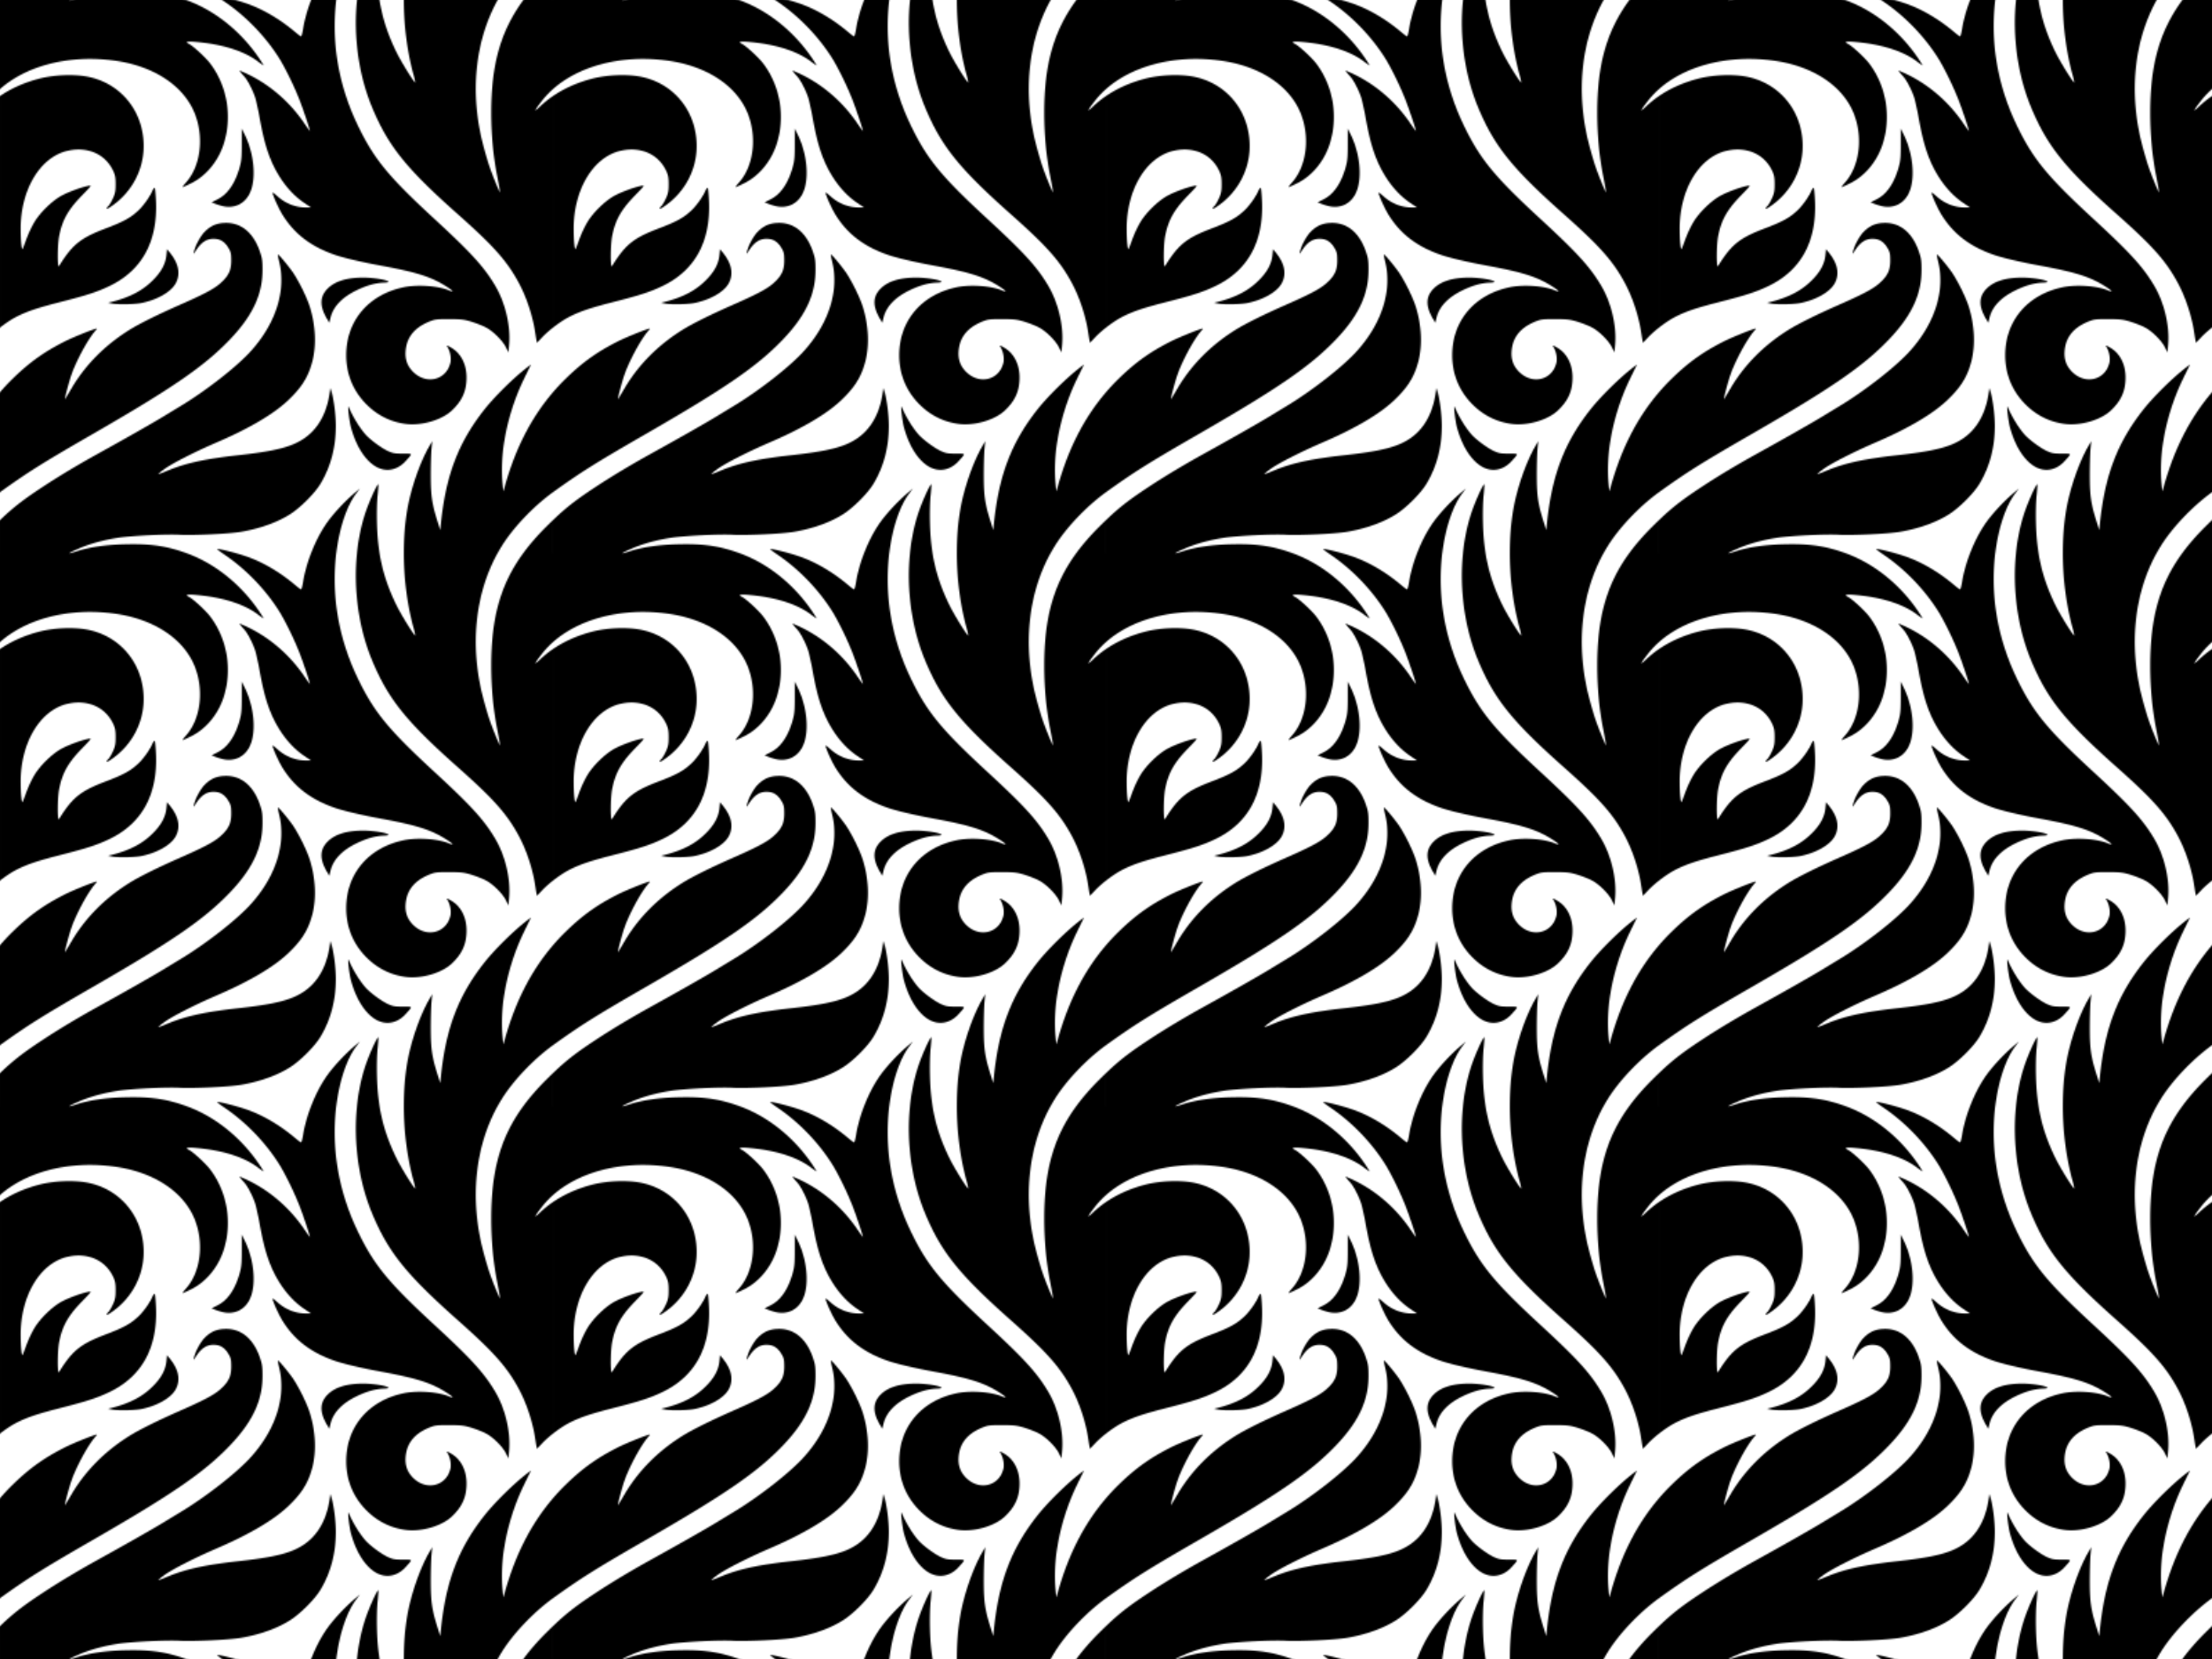 <svg xmlns="http://www.w3.org/2000/svg" height="338.67mm" width="451.56mm" viewBox="0 0 1600 1200"><defs><pattern id="a" width="400" patternUnits="userSpaceOnUse" patternTransform="translate(19.179 478.55)" height="400"><path d="M0 0v64.44c19.257-17.109 50.364-25.072 82.967-20.579 25.109 3.46 44.979 15.013 54.796 31.858 10.321 17.711 8.91 42.635-3.179 56.232-1.675 1.884-2.795 3.426-2.489 3.426.306 0 3.212-1.33 6.458-2.955 10.48-5.25 19.08-15.596 23.097-27.794 6.543-19.872 2.856-42.342-9.642-58.765-3.25-4.271-12.483-12.766-15.33-14.105-2.985-1.404-1.513-1.935 4.146-1.493 19.615 1.53 35.731 6.566 45.898 14.348 2.446 1.871 4.199 2.992 3.896 2.49-13.12-21.735-33.38-38.872-55.46-46.892-.2-.074-.39-.14-.6-.212H51.4c-.641.159-1.094.241-1.152.183-.033-.034.02-.101.113-.183H-.012zm160.67 0c.434.306.842.6 1.33.928 15.554 10.5 29.646 24.988 39.683 40.805 4.45 7.013 11.234 20.883 15.038 30.75 2.847 7.383 7.41 21.026 7.41 22.157 0 .263-1.748-2.106-3.886-5.266-10.981-16.23-26.277-29.202-43.448-36.844-4.6-2.047-4.605-2.287.075 3.047 2.484 2.83 6.407 10.552 7.832 15.417.747 2.548 2.151 8.998 3.122 14.332 2.111 11.602 3.917 18.935 6.343 25.767 5.413 15.243 14.683 28.083 25.614 35.475l5.155 3.486h-3.715c-7.678 0-15.105-3.026-21.065-8.581-1.64-1.528-2.98-2.407-2.98-1.952 0 1.49 4.148 10.795 6.72 15.075 8.495 14.135 20.432 23.466 37.855 29.59 6.357 2.236 19.457 5.342 32.827 7.784 27.544 5.03 38.045 8.437 49.558 16.083 4.112 2.73 4.247 3.468.346 1.89-8.028-3.248-22.638-4.226-32.483-2.174-25.513 5.316-41.585 24.334-41.585 49.206 0 13.168 4.728 25.114 13.66 34.517 8.115 8.542 17.83 13.583 29.164 15.13 11.444 1.564 26.256-2.714 33.635-9.715 7.477-7.094 10.596-14.132 10.596-23.908 0-9.102-3.756-16.829-10.184-20.95-3.854-2.472-4.704-2.596-3.346-.49 1.775 2.75 2.586 7.976 1.744 11.23-3.197 12.346-17.564 15.586-26.964 6.081-4.124-4.17-5.796-8.911-5.308-15.059.794-9.999 6.486-16.96 17.45-21.336 3.708-1.48 5.208-1.65 14.168-1.62 8.872.03 10.732.252 16.222 1.937 3.41 1.047 8.076 2.907 10.367 4.133 5.234 2.8 11.98 9.54 14.336 14.323l1.803 3.66.486-5.257c1.272-13.722-2.692-30.63-10.107-43.105-8.021-13.496-17.19-23.576-43.473-47.8-33.72-31.05-43.96-43.51-55.69-67.738-11.18-23.068-16.9-47.596-16.89-72.325.01-6.31.41-12.598 1.16-18.676h-18.2c-2.663 6.922-4.706 14.15-5.847 21.016-.488 2.939-1.11 5.343-1.384 5.343-.272 0-2.31-1.525-4.53-3.389-11.27-9.473-23.64-16.656-35.66-20.719-2.16-.73-4.78-1.513-7.42-2.252h-9.559zm97.552 0c-2.66 25.935 1.077 53.993 10.919 77.651 11.635 27.972 24.557 44.072 62.111 77.384 25.153 22.312 34.762 32.994 43.101 47.917 6.369 11.398 11.066 25.493 12.997 38.997.467 3.268.925 5.941 1.018 5.941.092 0 1.817-1.765 3.835-3.922 2.094-2.24 4.848-4.675 7.801-6.994V69.464a73.298 73.298 0 00-9.26 7.473c-4.9 4.677-4.447 3.328 1.391-4.152 2.328-2.983 4.968-5.764 7.87-8.343V-.016h-21.42c-16.612 22.653-23.227 46.87-23.246 81.218-.01 16.704 1.408 31.638 4.471 47.083 1.225 6.178 2.031 11.006 1.791 10.728-.782-.907-5.648-12.926-7.7-19.017-1.1-3.271-3.072-10.036-4.38-15.033-9.84-37.552-5.96-75.4 10.48-104.98h-67.917c.023 18.785 2.533 38.25 7.368 55.343.713 2.523 1.047 4.43.742 4.24-1.3-.811-9.86-14.675-13.11-21.218-6.44-12.965-10.42-24.987-12.55-38.364h-16.31zM48.952 54.336c-7.145.082-14.631.981-20.945 2.641C17.467 59.748 8.049 63.961.005 69.462v167.51c3.984-3.128 8.34-6.038 12.031-7.914 7.709-3.918 15.238-6.423 32.601-10.846 18.416-4.69 25.705-7.073 34.482-11.273 23.543-11.264 34.976-32.076 33.724-61.388-.204-4.766-.596-9.035-.872-9.487-.313-.512-.976.245-1.755 2.005-1.857 4.194-6.344 10.548-9.75 13.803-5.902 5.643-10.72 8.31-24.427 13.522-17.838 6.781-23.78 11.598-33.305 27.002-1.292 2.089-1.177-15.786.143-22.128 2.375-11.416 6.49-18.666 16.33-28.772 7.207-7.403 7.305-7.546 4.837-7.094-5.264.966-15.158 4.64-20.108 7.466-6.604 3.771-14.893 11.918-18.99 18.664-1.75 2.883-4.234 8.072-5.52 11.531-1.287 3.46-2.58 6.919-2.877 7.688-.754 1.957-1.517-4.367-1.6-13.278-.277-29.495 14.467-53.712 35.095-57.643 14.103-2.688 26.233 2.909 31.783 14.665 1.52 3.218 1.812 4.81 1.812 9.783 0 5.055-.298 6.586-1.979 10.271-1.086 2.382-2.563 4.868-3.28 5.524-1.956 1.79-1.57 2.574.597 1.21 14.574-9.173 23.887-24.727 24.854-41.51 1.49-25.941-14.784-47.807-39.545-53.117-4.431-.951-9.781-1.38-15.338-1.316zm125.91 38.718v11.337c0 9.698-.225 12.123-1.562 16.786-3.294 11.493-8.555 19.182-15.619 22.825l-4.688 2.419 2.64.976c1.453.537 3.575 1.225 4.715 1.528 9.387 2.497 17.632-1.769 21.071-10.902 3.983-10.578 2.078-27.706-4.557-40.97l-2-4zm-11.403 68.176c-6.45.042-10.791 1.836-15.314 6.328-3.127 3.106-6.867 10.022-7.873 14.558-.419 1.885-.261 1.78 1.564-1.049 4.211-6.525 8.681-9.013 14.722-8.193 3.58.485 6.484 2.685 8.798 6.666 1.649 2.836 1.903 4.023 1.903 8.865 0 6.994-1.736 10.8-7.285 15.972-4.627 4.314-11.626 8.084-30.035 16.182-15.633 6.877-28.863 13.436-35.958 17.824-17.997 11.131-32.434 25.707-42.464 42.88-2.385 4.083-4.408 7.424-4.497 7.424-.429 0 2.714-11.963 4.555-17.34 3.528-10.304 12.19-26.27 17.415-32.102.775-.865 1.214-1.572.975-1.572-1.61 0-16.777 6.083-23.014 9.23-15.143 7.63-25.784 15.26-38.05 27.28-3.113 3.05-6.08 6.22-8.91 9.52v72.32c.14-.102.283-.21.424-.311 20.867-14.911 30.228-20.766 68.353-42.746 56.203-32.403 78.954-48.094 97.169-67.017 16.498-17.14 23.857-32.563 23.952-50.21.038-6.975-.205-8.766-1.824-13.551-4.61-13.627-13.31-21.036-24.617-20.962zm-42.64 19.03l-.456 4.422c-.582 5.645-3.163 10.856-7.996 16.147-8.027 8.786-17.431 13.957-32.185 17.696l-2.074.526 2.42.483c4.338.868 16.348.691 21.535-.318 11.667-2.27 21.852-8.137 25.151-14.49 3.56-6.852 1.955-14.452-4.747-22.49l-1.648-1.976zm80.23 3.835c-.022-.002-.04.003-.051.015-.162.164.181 2.162.765 4.44 5.444 21.241-2.004 45.165-20.39 65.491-10.233 11.313-32.388 28.61-51.007 39.823a3447.552 3447.552 0 00-12.174 7.397c-7.753 4.73-27.353 15.875-47.34 26.919-14.128 7.806-28.004 16.122-39.394 23.609-14.429 9.485-21.57 14.945-31.457 24.426V400h50.374c.92-.816 7.692-3.836 12.53-5.535 6.792-2.385 14.027-4.154 22.356-5.466 9.08-1.431 35.63-2.72 44.68-2.169 9.123.555 35.606-.686 43.885-2.057 13.776-2.281 26.348-6.734 35.824-12.687 7.533-4.732 18.051-15.256 22.208-22.219 7.392-12.382 11.035-26.159 11.066-41.87.015-7.25-1.448-19.048-3.006-24.263l-.92-3.082-.516 3.494c-2.223 15.06-8.516 26.22-18.654 33.076-9.024 6.103-20.86 9.12-47.038 11.987-24.577 2.693-39.059 5.88-52.13 11.473-3.205 1.372-5.953 2.368-6.105 2.214-.152-.154 2.005-1.91 4.792-3.903 5.688-4.068 22.133-12.416 37.202-18.885 23.923-10.27 41.607-20.721 52.173-30.835 9.83-9.409 14.512-17.068 17.352-28.39 2.932-11.691 2.089-26.618-2.25-39.808-2.294-6.978-8.481-19.261-12.502-24.821-3.909-5.404-9.576-12.096-10.272-12.16zm61.09 16.69c-12.203.095-20.754 2.984-25.907 8.751-4.961 5.553-4.925 12.116.117 20.816l1.812 3.125.95-3.8c2.018-8.067 8.504-14.78 19.227-19.902 7.048-3.367 13.382-5.121 19.154-5.303 2.172-.069 3.799-.37 3.615-.672-.863-1.412-11.33-3.076-18.968-3.016zm121.98 62.823l-2.419 1.835c-9.728 7.377-24 21.423-31.604 31.1-18.546 23.605-27.53 47.159-31.125 81.597l-.547 5.241-1.96-6.242c-3.99-12.7-4.848-18.476-4.88-32.893-.017-7.302.217-15.95.518-19.218l.547-5.94-2.232 3.844c-6.553 11.29-13.09 30.055-15.748 45.206-1.748 9.968-2.595 20.798-2.582 31.863h67.916a112.616 112.616 0 014.108-6.836c8.416-12.898 22.545-27.505 35.893-37.137V283.71c-15.9 18.531-27.393 41.083-34.991 68.573l-.87 3.145-.476-4.193c-2.607-22.99 3.27-52.363 15.496-77.452l4.958-10.174zm-132.07 30.443c-.013-.007-.025 0-.037.007-.436.309.583 9.994 1.538 13.82 4.349 17.422 13.755 29.908 23.89 31.712 5.9 1.05 11.6-1.162 16.16-6.273 5.003-5.605 5.21-5.138-2.317-5.178-5.789-.032-7.246-.295-10.835-1.96-4.544-2.109-12.699-8.132-15.928-11.767-4.435-4.992-9.324-12.977-12.325-20.131-.058-.14-.107-.214-.147-.228v-.001zm21.485 56.301c-.965.153-6.617 12.666-9.218 20.497-3.03 9.127-5.058 18.976-6.101 29.15h16.315c-1.023-6.443-1.618-13.197-1.834-20.53-.234-7.958-.067-16.05.433-20.876.449-4.334.666-8.031.483-8.216a.085.085 0 00-.078-.025zm-13.205 2.979l-4.107 3.492c-6.455 5.49-13.946 13.442-18.758 19.915-4.75 6.39-9.064 14.585-12.402 23.261h18.2c2.181-17.649 7.304-33.504 14.185-42.782l2.883-3.887zm139.66 22.88a364.607 364.607 0 00-4.715 4.61c-6.433 6.397-11.972 12.723-16.704 19.176h21.42v-23.786zm-302.75 17.41c-2.126-.013-4.348.01-6.686.065-14.415.341-26.188 2.102-36.036 5.387-1.227.41-2.325.73-3.118.927h83.162c-12.532-4.494-22.673-6.29-37.322-6.38zm59.905 3.402c-.452-.007 1.098 1.28 3.508 2.977h9.56c-5.68-1.59-11.463-2.952-13.068-2.977z"/></pattern></defs><path fill="url(#a)" d="M19.179-321.45h1600v1200h-1600z" transform="translate(-19.179 321.45)"/></svg>